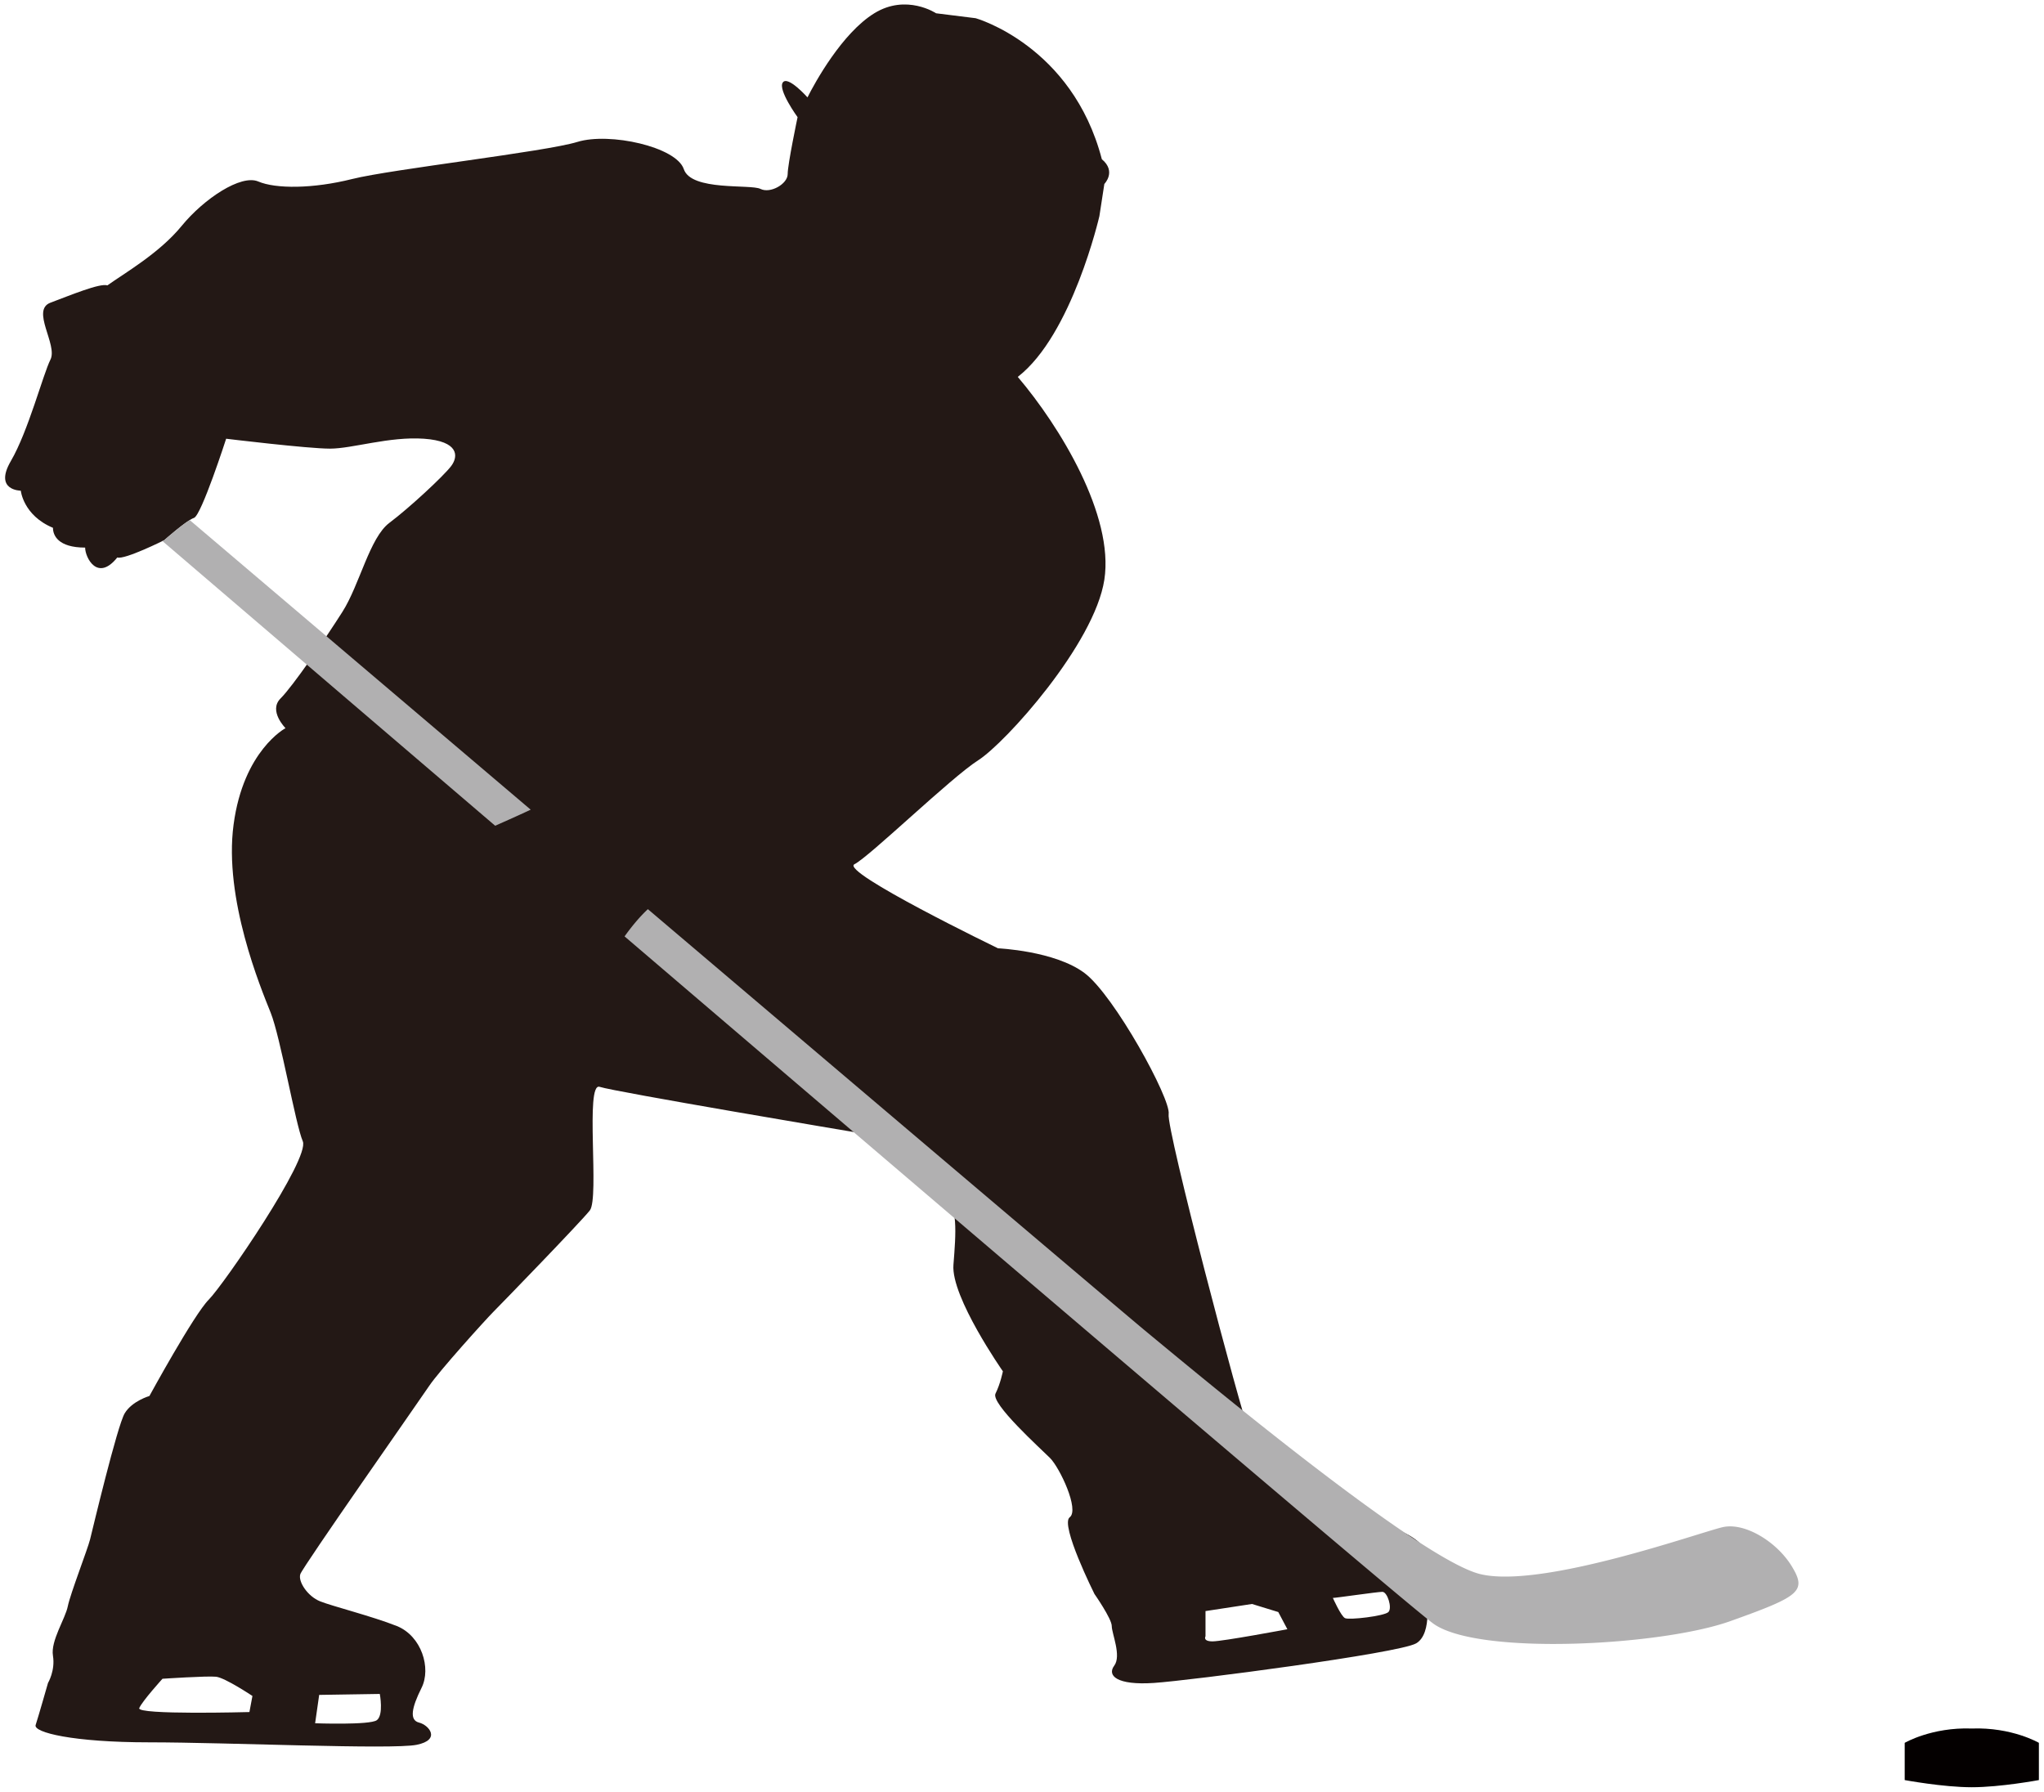 <svg version="1.1" id="_x31_3" xmlns="http://www.w3.org/2000/svg" x="0" y="0" viewBox="0 0 800 701.328" xml:space="preserve"><style>.st1{fill:#b1b0b1}</style><path d="M556.157 604.524c-6.783-7.728-33.874-13.535-40.658-15.478-6.789-1.944-22.277-17.42-26.153-27.091-3.869-9.693-32.914-120.087-31.949-125.872.972-5.829-21.306-46.498-32.914-55.197-11.624-8.722-33.886-9.693-33.886-9.693s-61.975-30.006-56.168-32.92c5.811-2.891 37.76-33.885 48.413-40.675 10.654-6.762 45.505-45.493 49.386-70.676 3.864-25.159-17.426-60.026-33.886-79.396 21.295-16.455 31.948-62.93 31.948-62.93l1.938-12.591s4.846-4.852-.983-9.687c-11.608-44.539-49.363-55.186-49.363-55.186L366.383 5.2s-11.619-7.756-24.198 0c-12.59 7.743-23.243 27.112-26.142 32.919 0 0-7.754-8.716-9.681-5.807-1.944 2.897 5.802 13.551 5.802 13.551s-3.875 18.398-3.875 22.272c0 3.869-6.779 7.744-10.654 5.807-3.869-1.938-27.112.955-30.005-7.744-2.909-8.715-29.05-14.516-41.63-10.652-12.607 3.875-72.629 10.652-88.134 14.516-15.471 3.881-29.994 3.881-36.778.983-6.789-2.909-21.318 6.773-30.022 17.426-8.71 10.642-22.261 18.397-29.033 23.232-2.92-.966-14.534 3.881-22.289 6.778-7.745 2.909 2.92 16.466 0 22.273-2.909 5.817-8.699 28.068-15.488 39.693-6.774 11.619 3.88 11.619 3.88 11.619s.966 9.698 12.591 14.534c0 2.892 1.938 7.744 12.591 7.744 0 3.875 4.835 13.546 12.579 3.875 2.909.961 18.397-6.784 18.397-6.784s8.716-7.744 11.625-8.715c2.893-.955 12.591-30.988 12.591-30.988s31.943 3.88 40.658 3.88c8.716 0 23.232-4.836 36.795-3.88 13.545.971 13.545 6.789 10.642 10.664-2.898 3.869-16.46 16.459-24.205 22.261-7.743 5.807-11.624 24.215-18.397 34.858-6.773 10.653-19.352 29.05-24.204 33.886-4.835 4.835 1.943 11.619 1.943 11.619s-16.471 8.716-20.324 37.766c-3.891 29.044 10.626 63.908 14.506 73.578 3.875 9.693 9.682 43.562 12.579 50.362 2.909 6.779-30.976 56.147-36.784 61.976-5.801 5.784-23.243 37.733-23.243 37.733s-6.774 1.944-9.671 6.778c-2.909 4.858-12.602 45.526-13.562 49.39-.966 3.864-7.744 21.307-8.71 26.142-.96 4.858-6.789 13.557-5.807 19.363.955 5.828-1.938 10.642-1.938 10.642s-3.881 13.579-4.84 16.472C12.979 678.113 28.469 682 58.475 682c30.032 0 94.895 2.914 104.576.971 9.683-1.944 4.846-7.749.967-8.699-3.875-.972-2.904-5.829.959-13.579 3.892-7.728 0-20.334-9.669-24.221-9.683-3.841-25.171-7.727-30.023-9.669-4.835-1.922-8.71-7.728-7.744-10.642.971-2.893 46.476-67.783 50.356-73.568 3.864-5.829 22.273-26.163 25.171-29.078 2.898-2.893 33.886-34.841 37.766-39.698 3.864-4.813-1.943-50.341 3.864-48.397 5.808 1.932 97.8 17.42 103.607 18.392 5.806.971 25.17 16.448 30.976 22.277 5.817 5.785 4.858 16.448 3.881 29.034-.973 12.608 19.352 41.641 19.352 41.641s-.955 4.858-2.887 8.722c-1.949 3.863 17.42 21.306 21.296 25.17 3.88 3.864 11.624 20.335 7.744 23.249-3.864 2.893 9.682 30.006 9.682 30.006s6.778 9.693 6.778 12.562c0 2.937 3.875 11.636.966 15.523-2.893 3.864.982 7.728 15.504 6.755 14.518-.971 95.845-11.613 102.624-15.477 6.784-3.864 3.885-19.363 3.885-19.363s4.84-11.614-1.949-19.387zm-431.236 58.907l23.729-.375s1.583 8.302-1.193 10.288c-2.759 1.966-24.121 1.193-24.121 1.193l1.585-11.106zm-27.302 6.712s-44.301 1.215-43.119-1.546c1.197-2.782 9.096-11.481 9.096-11.481s17.414-1.17 20.97-.795c3.559.397 14.234 7.529 14.234 7.529l-1.181 6.293zm376.962-27.665c-3.952 0-2.759-1.987-2.759-1.987v-9.87l18.199-2.781 10.282 3.158 3.561 6.734c-.001-.001-25.315 4.746-29.283 4.746zm68.831-11.481c-1.583 1.589-15.427 3.201-17 2.384-1.584-.795-4.741-7.904-4.741-7.904 1.181 0 17.403-2.385 19.379-2.385 1.97 0 3.946 6.337 2.362 7.905z" fill="#231815"/><path class="st1" d="M64.292 211.434l-.723.354c22.239 19.036 71.238 60.982 130.233 111.433 4.731-2.093 9.941-4.422 13.904-6.288A430399.684 430399.684 0 0174.25 203.569c-3.671 2.285-9.958 7.865-9.958 7.865zM701.393 613.268c-5.807-9.671-18.397-17.443-27.113-15.5-8.71 1.943-70.675 24.198-94.879 18.393-24.198-5.807-114.258-81.341-130.714-94.874-8.147-6.734-102.226-86.528-195.117-165.416-3.23 3.002-6.437 6.899-9.119 10.664 140.092 119.778 306.551 261.769 316.553 269.011 17.43 12.563 89.077 8.699 116.185-.971 27.112-9.694 30.021-11.637 24.204-21.307z"/><path d="M771.742 676.59c-15.703-.574-26.263 5.607-26.263 5.607v14.573s15.052 2.805 26.263 2.805c11.216 0 26.258-2.805 26.258-2.805v-14.573s-10.548-6.181-26.258-5.607z" fill="#040000"/></svg>
